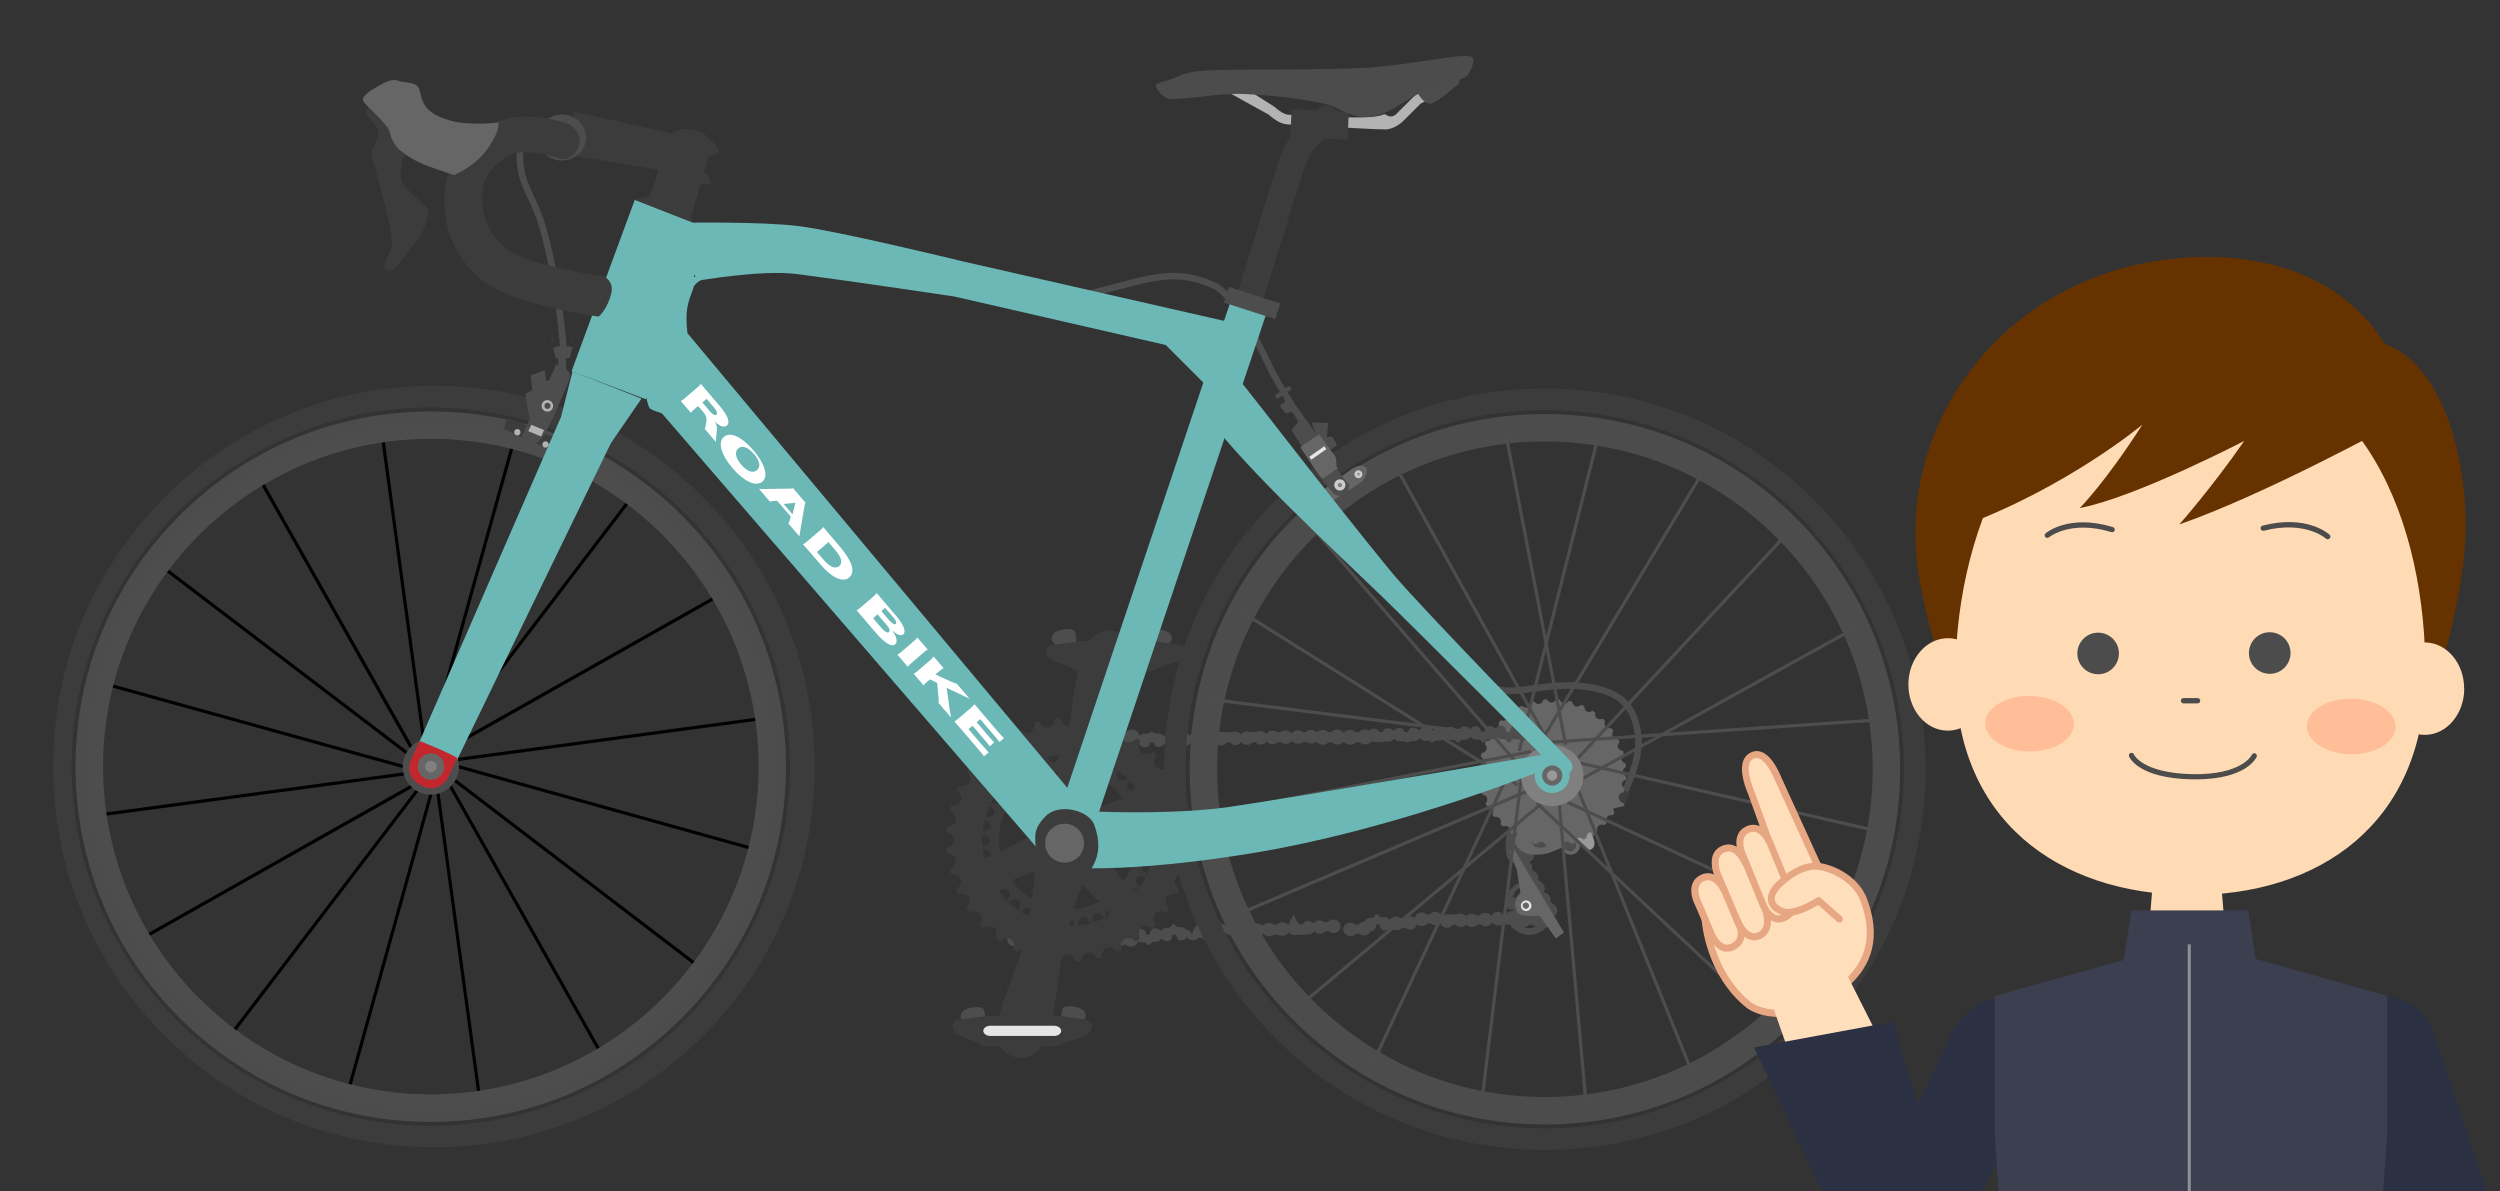 <?xml version="1.0" encoding="UTF-8"?><svg id="_盗難" xmlns="http://www.w3.org/2000/svg" width="235" height="112" viewBox="0 0 235 112"><rect x="0" y="0" width="235" height="112" fill="#333333" stroke="none"/><defs><style>.cls-1{fill:#ccc;}.cls-1,.cls-2,.cls-3,.cls-4,.cls-5,.cls-6,.cls-7,.cls-8,.cls-9,.cls-10,.cls-11,.cls-12,.cls-13,.cls-14,.cls-15,.cls-16,.cls-17,.cls-18,.cls-19,.cls-20,.cls-21{stroke-width:0px;}.cls-2{fill:#3c3c3c;}.cls-3{fill:#000;}.cls-4{fill:#c1272d;}.cls-5{fill:#ffbd98;}.cls-6{fill:#b3b3b3;}.cls-7{fill:#6bb8b6;}.cls-8{fill:#666;}.cls-9{fill:#4c4c4c;}.cls-10{fill:#e6e6e6;}.cls-11{fill:#999;}.cls-12{fill:#ffdebb;}.cls-13{fill:#e8a783;}.cls-14{fill:gray;}.cls-15{fill:#919191;}.cls-16{fill:#ffdbb5;}.cls-17{fill:#630;}.cls-18{fill:#2b3042;}.cls-19{fill:#fff;}.cls-20{fill:#3b3f50;}.cls-21{fill:#4d4d4d;}</style></defs><path class="cls-21" d="M143.16,85.88c.19,0,.37.06.5.18l.29-.02c.11-.12.28-.21.48-.22.37-.02.7.25.72.6.03.35-.25.65-.62.67-.19,0-.37-.06-.5-.18h-.29c-.11.14-.28.23-.48.24-.37.02-.7-.25-.72-.6-.03-.35.25-.65.62-.67Z"/><path class="cls-21" d="M140.77,85.7c.19,0,.37.06.5.26h.29c.11-.22.28-.3.48-.31.37-.02.7.25.72.6.03.35-.25.65-.62.67-.19,0-.37-.06-.5,0h-.29c-.11-.03-.28.06-.48.07-.37.02-.7-.25-.72-.6-.03-.35.25-.65.63-.67h0Z"/><path class="cls-21" d="M138.31,85.89c.19,0,.37.06.5.17l.29-.02c.11-.13.28-.22.48-.23.37-.02.7.25.72.6.03.35-.25.65-.62.67-.19,0-.37-.06-.5-.17h-.29c-.11.14-.28.23-.48.24-.37.02-.7-.25-.72-.6-.03-.35.25-.65.62-.67h0Z"/><path class="cls-21" d="M135.98,85.94c.19,0,.37.06.5.02h.29c.11.01.28-.07.48-.08.37-.02.7.25.72.6.03.35-.25.65-.62.67-.19,0-.37-.06-.5-.23h-.29c-.11.2-.28.29-.48.3-.37.02-.7-.25-.72-.6-.03-.35.25-.65.62-.67Z"/><path class="cls-21" d="M133.59,85.78c.19,0,.37.06.5.17h.29c.11-.14.28-.23.48-.24.37-.02.7.25.72.6.03.35-.25.65-.62.67-.19,0-.37-.06-.5-.18l-.29.02c-.11.13-.28.22-.48.23-.37.02-.7-.26-.72-.6-.03-.35.25-.65.62-.67Z"/><path class="cls-21" d="M131.19,86.17c.19,0,.37.06.5.18l.29-.02c.11-.12.28-.21.48-.22.37-.02.7.25.73.6.03.35-.25.65-.62.67-.19,0-.37-.06-.5-.18l-.29.02c-.11.12-.28.21-.48.22-.37.02-.7-.25-.73-.6-.03-.35.25-.65.62-.67Z"/><path class="cls-21" d="M128.78,86.28c.21,0,.39.06.52-.33h.29c.11.35.28.27.48.26.37-.02.7.25.72.6.03.35-.25.65-.62.67-.19,0-.37-.06-.5-.57h-.29c-.11.53-.28.62-.48.63-.37.02-.7-.25-.72-.6-.03-.35.25-.65.6-.67h0Z"/><path class="cls-21" d="M126.88,86.73c.19,0,.37.06.5.18h.29c.11-.14.28-.23.48-.24.37-.02.7.25.72.6.03.35-.25.65-.62.67-.19,0-.37-.06-.5-.18l-.29.02c-.11.12-.28.21-.48.23-.37.02-.7-.26-.72-.6-.03-.35.25-.65.62-.67h0Z"/><path class="cls-21" d="M124.02,86.52c.19,0,.37.06.5.17l.29-.02c.11-.13.28-.21.48-.23.37-.02.7.25.72.6.03.35-.25.65-.62.67-.19,0-.37-.06-.5-.18l-.3.02c-.11.12-.28.21-.48.23-.37.02-.7-.25-.72-.6-.03-.35.25-.65.62-.67h0Z"/><path class="cls-21" d="M121.63,85.95c.19.67.5.95.5.95h.29s.28-.33.48-.34c.37-.02.7.25.73.6.03.35-.25.65-.62.67-.19,0-.5.03-.5.03h-.29s-.28.03-.48.04c-.37.02-.7-.25-.72-.6-.03-.35.62-1.34.62-1.34h0Z"/><path class="cls-21" d="M119.23,86.75c.19,0,.37.06.5.16h.29c.11-.12.28-.21.48-.22.37-.02.7.25.72.6.03.35-.25.65-.62.67-.19,0-.37-.06-.5-.1h-.29c-.11.06-.28.14-.48.15-.37.02-.7-.26-.72-.6-.03-.35.25-.65.62-.67Z"/><path class="cls-21" d="M116.41,86.86c.62,0,.8.06.93.05h.29c.11-.02.28-.1.48-.11.37-.02.7.25.72.6.03.35-.25.65-.62.67-.19,0-.37-.06-.5-.2h-.29c-.11.16-.28.25-.48.26-.37.02-.7-.25-.72-.6-.03-.35.25-.65.19-.67h0Z"/><path class="cls-21" d="M114.45,86.73c.19,0,.37.06.5.18h.29c.11-.14.28-.23.48-.24.37-.02.7.25.72.6.03.35-.25.65-.62.67-.19,0-.37-.06-.5-.18l-.29.02c-.11.13-.28.22-.48.22-.37.02-.7-.25-.72-.6-.03-.35.25-.65.62-.67Z"/><path class="cls-21" d="M112.05,87.86c.19-.76.37-.7.5-.95h.29c.11.23.28.14.48.14.37-.02.7.25.73.6.03.35-.25.65-.62.67-.19,0-.37-.06-.5-.18l-.29.02c-.11.13-.28.22-.48.22-.37.02-.7-.25-.72-.6-.03-.35.25-.65.62.09h0Z"/><path class="cls-21" d="M109.74,87.21c.11,0,.29.06.42-.31h.29c.11.33.28.25.48.24.37-.02.7.25.72.6.03.35-.25.65-.62.67-.19,0-.37-.06-.5-.55h-.29c-.11.52-.28.6-.48.61-.37.02-.7-.25-.72-.6-.03-.35.25-.65.7-.67h0Z"/><path class="cls-21" d="M107.26,87.33c.19,0,.37.06.5.53h.29c.11-.5.28-.59.48-.6.37-.02.7.25.72.6.03.35-.25.65-.62.67-.19,0-.37-.06-.5.28h-.29c-.11-.31-.28-.23-.48-.22-.37.02-.7-.25-.72-.6-.03-.35.25-.65.62-.67Z"/><path class="cls-21" d="M104.98,87.79c.19,0,.37.06.5.18l.29-.02c.11-.13.28-.22.48-.23.37-.02.7.25.72.6.03.35-.25.65-.62.67-.19,0-.37-.06-.5-.18h-.29c-.11.14-.28.23-.48.24-.37.02-.7-.25-.72-.6-.03-.35.25-.65.62-.67h0Z"/><path class="cls-21" d="M102.13,87.79c.19,0,.37.06.5.18l.29-.02c.11-.13.28-.22.48-.23.37-.02.7.25.72.6.03.35-.25.65-.62.67-.19,0-.37-.06-.5-.18h-.29c-.11.14-.28.23-.48.24-.37.02-.7-.25-.72-.6-.03-.35.25-.65.62-.67h0Z"/><path class="cls-21" d="M100.08,87.79c.19,0,.37.06.5.18l.29-.02c.11-.13.28-.21.48-.23.37-.02.7.26.72.6.03.35-.25.65-.62.67-.19,0-.37-.06-.5-.18h-.29c-.11.14-.28.23-.48.24-.37.02-.7-.25-.73-.6-.03-.35.25-.65.62-.67h0Z"/><path class="cls-21" d="M97.69,87.68c.19,0,.37.06.5.18h.29c.11-.14.28-.23.48-.24.37-.02.7.26.72.6.03.35-.25.65-.62.67-.19,0-.37-.06-.5-.18l-.29.02c-.11.12-.28.21-.48.22-.37.02-.7-.25-.72-.6-.03-.35.25-.65.62-.67Z"/><path class="cls-21" d="M95.3,87.68c.19,0,.37.06.5.18h.29c.11-.14.29-.23.48-.24.37-.02.7.25.72.6.03.35-.25.65-.62.67-.19,0-.37-.07-.5-.18l-.29.02c-.11.12-.28.21-.48.22-.37.02-.7-.25-.72-.6-.03-.35.25-.65.62-.67Z"/><path class="cls-21" d="M145.66,84.23c.1.15.12.32.1.47l.14.23c.14.05.28.14.38.3.18.29.14.65-.1.8-.24.15-.58.04-.76-.26-.1-.15-.12-.32-.1-.47l-.14-.23c-.14-.05-.29-.14-.38-.3-.18-.3-.14-.65.1-.8.24-.15.58-.04.76.26Z"/><path class="cls-21" d="M144.49,82.15c.1.15.13.32.1.47l.14.23c.14.05.28.14.37.3.18.3.14.65-.1.8-.24.15-.57.04-.76-.26-.1-.15-.13-.32-.1-.47l-.14-.23c-.14-.05-.29-.14-.38-.3-.18-.29-.14-.65.1-.8.24-.15.58-.04.76.26h0Z"/><path class="cls-21" d="M143.31,80.24c.1.15.12.32.1.47l.14.23c.14.05.29.14.38.3.18.3.14.65-.1.8-.24.15-.58.04-.76-.26-.1-.15-.13-.31-.1-.47l-.14-.23c-.14-.05-.29-.14-.37-.3-.18-.3-.14-.65.1-.8.24-.15.58-.03.76.26h0Z"/><path class="cls-21" d="M145.2,76.27s-.84-.24-1.4-.2-1,.28-1.56,1-.72,1.81-.72,2.61.27,1.4.87,1.47c.86.1,2.01-.12,1.76-.8-.24-.69-.86-.7-.86-1.98,0-1.4.67-1.66,1.19-1.58.52.08.96.2.96.2l.24-.49-.49-.24h0Z"/><path class="cls-8" d="M144.31,80.02s1.07-.75,1.76-1.29c.7-.53,1.23-1.45,1.23-1.45l2.14,1.18s-.43.28-1.02.56c.07.12.11.28.11.43,0,.49-.4.89-.89.89-.44,0-.8-.31-.87-.73-.06,0-.11.03-.17.03-1.33.21-2.29.37-2.29.37h0Z"/><path class="cls-21" d="M147.03,79.46c0,.3.25.56.56.56s.56-.25.56-.56-.25-.56-.56-.56-.56.25-.56.56Z"/><path class="cls-2" d="M150.5,74.53l-2.38-.08-.22-1.69-3.02.65,1.16,1.74s.15.37.65.77c.5.41.8.37,1.15.32.34-.04,1.84-.04,1.84-.04,0,0,.69-.25.81-.73.11-.49,0-.94,0-.94h0Z"/><path class="cls-8" d="M145.41,76.03s-1.69,1.16-2.05,1.52c-.36.36-1.16,1.16-.96,1.65.3.72.87.97,1.31,1.09.44.12,1.35.03,1.71-.06.36-.08,1.71-.7,1.71-.7l-.27-.27s-1.07.19-1.33.06c-.53-.27-.04-.78.21-.96.8-.59,1.71-.59,1.71-.59l1.49-.5s-.32-.6-1.6-.96c-1.29-.36-1.92-.28-1.92-.28h-.02Z"/><path class="cls-8" d="M150.54,74.53l1.71.1.47.43-.04.7s-1.36.29-1.76.49c-.4.2-.67.97-.86,1.55-.18.56-.34,1.29-.7,1.04-.36-.24-.72-2.14-.52-2.86.2-.72.16-.75.16-.75l1.55-.7h0Z"/><path class="cls-8" d="M149.03,75.56c0,.54.44.98.98.98s.98-.44.98-.98-.44-.98-.98-.98-.98.44-.98.98Z"/><polygon class="cls-2" points="151.61 74.98 152.51 73.82 153.28 74.18 152.8 75.63 151.61 74.98"/><path class="cls-1" d="M146.58,75.3c0,.39.31.7.7.7s.7-.31.7-.7-.31-.7-.7-.7-.7.31-.7.7Z"/><path class="cls-21" d="M147.06,75.3c0,.12.1.23.23.23s.23-.1.23-.23-.1-.23-.23-.23-.23.1-.23.23Z"/><path class="cls-21" d="M149.28,75.67c0,.4.32.72.72.72s.72-.32.72-.72-.32-.72-.72-.72-.72.32-.72.72Z"/><path class="cls-2" d="M149.63,75.67c0,.21.17.37.37.37s.37-.17.37-.37-.17-.37-.37-.37-.37.17-.37.37Z"/><path class="cls-11" d="M145.96,77.83c.06.43,1.18.27,2.14.9.67.44.84,1.16,1.25,1.16s.72-.44.4-1.16-.4-1.45-.76-1.52-1.23,0-1.79.08c-.56.08-1.29.1-1.23.53h0Z"/><path class="cls-21" d="M142.28,85.18c0,.88.7,1.58,1.58,1.58s1.58-.7,1.58-1.58-.7-1.58-1.58-1.58-1.58.7-1.58,1.58Z"/><path class="cls-21" d="M142.54,83.1l-.96.86s-.16.59-.1.9c.06.32-.11.28.16.49.64.48,1.55-.27,1.55-.27l-.16-.59-.86-.16s.1-.27.27-.53.59-.48.59-.48l.43-.06-.21-.32-.7.16h0Z"/><path class="cls-21" d="M143.75,87.89c.69,0,1.16-.37,1.45-.58l.07-.05c.41-.3.48-1.18.49-1.45l-.64-.03c-.02.42-.13.89-.23.96l-.08.06c-.32.25-.76.58-1.43.4-.63-.17-.91-.58-1.02-.8l1.18-1.22-.46-.45-1.45,1.49.05.17s.29,1.08,1.53,1.42c.19.06.37.08.54.08h0Z"/><path class="cls-8" d="M141.88,80.02l.69,1.69.36,2.29s-.64.53-.48,1.22.36.83,1.12.87c.76.04,1.16,0,1.16,0l1.52,2.12.76-.56-4.66-7.78-.49.16h0Z"/><path class="cls-10" d="M142.96,85.14c0,.28.23.5.5.5s.5-.23.5-.5-.23-.5-.5-.5-.5.23-.5.5Z"/><path class="cls-8" d="M143.13,85.13c0,.16.13.3.3.3s.3-.13.3-.3-.13-.3-.3-.3-.3.13-.3.3Z"/><path class="cls-21" d="M144.02,78.8s.32,0,.7-.06c.22-.03,1.02-.27,1.02-.27,0,0-.1.96-.43,1.12s-.9.1-1.12-.06c-.21-.16-.16-.75-.16-.75h0Z"/><path class="cls-14" d="M147.68,70.88l-3.24,1.28s-.5.14-.5.5.41.75.66.97c.25.21,1.09.24,1.66.24s1.66.1,1.84-.33c.25-.55.19-1.23,0-1.79-.18-.55-.43-.85-.43-.85h0Z"/><path class="cls-21" d="M145.43,72.55c0,.44.35.79.79.79s.79-.35.79-.79-.35-.79-.79-.79-.79.35-.79.79Z"/><path class="cls-2" d="M145.84,72.55c0,.21.17.38.38.38s.38-.17.38-.38-.17-.38-.38-.38-.38.17-.38.38Z"/><path class="cls-1" d="M147.15,71.59c0,.21.17.38.38.38s.38-.17.38-.38-.17-.38-.38-.38-.38.17-.38.38Z"/><path class="cls-21" d="M147.33,71.59c0,.11.1.2.2.2s.2-.1.2-.2-.1-.2-.2-.2-.2.1-.2.2Z"/><path class="cls-1" d="M147.3,73.15c0,.21.17.38.38.38s.38-.17.38-.38-.17-.38-.38-.38-.38.17-.38.38Z"/><path class="cls-21" d="M147.48,73.15c0,.11.1.2.2.2s.2-.1.2-.2-.1-.21-.2-.21-.2.1-.2.21Z"/><path class="cls-1" d="M144.14,72.77c0,.21.17.38.38.38s.38-.17.38-.38-.17-.38-.38-.38-.38.17-.38.38Z"/><path class="cls-21" d="M144.31,72.77c0,.11.1.21.2.21s.2-.1.2-.21-.1-.2-.2-.2-.2.1-.2.2Z"/><path class="cls-21" d="M153.03,74.47c.07-.12,1.55-3.1,1.27-5.38-.29-2.26-1.14-4.42-5.52-4.9-1.6-.18-3.26.04-4.72.23-1.09.14-2.05.27-2.68.18-1.41-.19-2.13-.89-2.14-.89l-.44.44s.87.85,2.49,1.07c.71.1,1.7-.03,2.84-.18,1.43-.19,3.05-.4,4.58-.23,3.74.42,4.67,1.98,4.98,4.36.26,2.09-1.19,4.99-1.2,5.02l.55.28v.02Z"/><path class="cls-8" d="M140.27,76.02c-.1-.16-.29-.24-.5-.23-.05-.1-.1-.19-.13-.28.14-.17.2-.36.14-.52-.07-.17-.24-.29-.47-.31-.03-.1-.05-.2-.08-.3.17-.14.26-.31.23-.5-.03-.18-.18-.31-.4-.39,0-.1-.02-.21-.03-.31.19-.11.31-.27.31-.45s-.12-.34-.32-.45c0-.1,0-.21.02-.31.21-.08.35-.21.39-.38.03-.18-.07-.36-.24-.5.02-.1.05-.2.08-.3.22-.04.38-.14.45-.31s0-.37-.15-.54c.04-.1.09-.18.13-.28.22,0,.4-.08.49-.23.1-.16.06-.36-.06-.55.06-.09.11-.17.17-.26.22.04.41,0,.52-.14.11-.14.12-.34.05-.55.07-.08.14-.15.21-.23.21.08.41.07.54-.05.14-.11.18-.31.14-.53.09-.07.16-.12.25-.19.19.11.39.13.54.05.16-.1.23-.29.23-.5.1-.05.19-.1.29-.13.17.14.36.2.52.14.17-.07.28-.24.31-.47.1-.03.2-.05.3-.08.14.16.31.26.5.23s.31-.18.39-.4c.1,0,.21-.02.31-.03.11.19.27.3.45.3s.34-.12.45-.32c.1,0,.21,0,.31.02.08.21.21.35.38.38.18.03.36-.07.5-.24.1.02.2.05.3.08.04.21.14.38.31.44.17.07.37,0,.54-.15.1.04.19.09.28.13,0,.22.08.4.23.49.16.1.36.06.55-.06.09.06.17.11.26.18-.04.21,0,.41.14.52s.34.12.55.05c.08.07.15.14.23.21-.08.21-.07.41.05.54.11.14.31.18.53.14.07.09.13.16.19.25-.1.19-.13.39-.05.54.09.15.28.23.5.23.05.1.1.19.13.29-.14.17-.2.35-.14.52.07.17.24.28.47.31.03.1.05.2.08.3-.16.14-.26.31-.23.49.03.18.18.31.4.39,0,.1.02.21.03.31-.19.11-.3.27-.3.45s.12.34.32.45c0,.1,0,.21-.02.31-.21.08-.35.21-.38.38-.03.18.07.35.24.5-.02.1-.05.2-.08.3-.22.04-.38.14-.44.31-.07.17,0,.37.15.54-.04.1-.09.19-.13.28-.22,0-.4.08-.49.23-.09.16-.06.36.06.55-.06.09-.11.17-.17.26-.22-.04-.41,0-.52.14-.11.14-.12.34-.05.55-.07.08-.14.15-.21.23-.21-.08-.41-.07-.54.05-.14.11-.18.31-.14.53-.09.07-.16.13-.25.19-.19-.11-.39-.13-.54-.05-.15.1-.23.29-.23.5-.1.05-.19.1-.28.13-.17-.14-.35-.2-.52-.14-.17.07-.28.24-.31.47-.1.03-.2.05-.3.08-.14-.16-.31-.26-.49-.23-.18.03-.31.18-.39.4-.1,0-.21.02-.31.03-.11-.19-.27-.31-.45-.31s-.34.12-.45.32c-.1,0-.21,0-.31-.02-.08-.21-.21-.35-.38-.38-.18-.03-.36.07-.5.24-.1-.02-.2-.05-.3-.08-.04-.22-.14-.38-.31-.45-.17-.07-.37,0-.54.15-.1-.04-.18-.09-.28-.13,0-.22-.08-.4-.23-.49-.15-.1-.36-.06-.55.06-.09-.06-.17-.11-.26-.17.04-.22,0-.41-.14-.52s-.34-.12-.55-.05c-.08-.07-.15-.14-.23-.21.08-.21.07-.41-.05-.54-.11-.14-.31-.18-.53-.14-.07-.09-.12-.16-.19-.25.11-.19.13-.39.05-.54h-.06Z"/><path class="cls-21" d="M141.13,68.21c.19,0,.37.07.5.61h.29c.11-.55.29-.63.48-.64.37,0,.7.27.71.62s-.27.64-.64.65c-.19,0-.37-.07-.5.32h-.29c-.11-.38-.29-.29-.48-.29-.37,0-.7-.27-.71-.62s.27-.65.64-.65Z"/><path class="cls-21" d="M138.74,68.27c.19,0,.37.07.5.55h.29c.11-.49.29-.57.48-.58.37,0,.7.27.71.62s-.27.64-.64.65c-.19,0-.37-.07-.5.26h-.29c-.11-.32-.29-.25-.48-.24-.37,0-.7-.27-.71-.62s.27-.65.64-.65Z"/><path class="cls-21" d="M136.35,68.31c.19,0,.37.07.5.5h.29c.11-.45.29-.52.48-.53.37,0,.7.27.71.62s-.27.65-.64.65c-.19,0-.37-.07-.5.22h-.29c-.11-.27-.29-.2-.48-.19-.37,0-.7-.27-.71-.62s.27-.64.64-.65Z"/><path class="cls-21" d="M133.95,68.37c.19,0,.37.07.5.45h.29c.11-.39.29-.47.48-.47.37,0,.7.27.71.62s-.27.64-.64.65c-.19,0-.37-.07-.5.16h-.29c-.11-.22-.29-.13-.48-.13-.37,0-.7-.27-.71-.62s.27-.64.64-.65Z"/><path class="cls-21" d="M131.55,68.43c.19,0,.37.07.5.39h.29c.11-.33.29-.41.48-.42.37,0,.7.27.71.62s-.27.64-.64.65c-.19,0-.37-.07-.5.1h-.29c-.11-.16-.29-.08-.48-.07-.37,0-.7-.27-.71-.62s.27-.64.64-.65Z"/><path class="cls-21" d="M129.16,68.48c.2,0,.37.07.5.33h.29c.11-.27.29-.35.48-.36.37,0,.7.27.71.62s-.27.64-.64.65c-.19,0-.37-.07-.5.05h-.29c-.11-.1-.29-.02-.48-.02-.37,0-.7-.27-.71-.62s.27-.65.64-.65Z"/><path class="cls-21" d="M126.88,68.61c.21,0,.41.07.55.21h.31c.13-.15.31-.24.52-.24.41,0,.76.29.78.68s-.29.71-.7.72c-.21,0-.41-.07-.55-.21h-.31c-.13.15-.31.24-.52.24-.41,0-.76-.29-.78-.68s.29-.7.7-.71h0Z"/><path class="cls-21" d="M124.29,68.61c.21,0,.41.07.55.21h.31c.13-.15.31-.23.52-.24.41-.01.76.29.78.68s-.29.71-.7.72c-.21,0-.41-.07-.55-.21h-.32c-.13.15-.31.24-.52.24-.41,0-.76-.29-.78-.68s.29-.7.7-.71h.01Z"/><path class="cls-21" d="M121.97,68.65c.19,0,.37.07.5.17h.29c.11-.11.29-.2.48-.2.37,0,.7.27.71.62s-.27.64-.64.65c-.19,0-.37-.07-.5-.12h-.29c-.11.06-.29.14-.48.14-.37,0-.7-.27-.71-.62s.27-.65.64-.65Z"/><path class="cls-21" d="M119.57,68.69c.19,0,.37.07.5.12h.29c.11-.06.29-.14.48-.15.37,0,.7.27.71.62s-.27.64-.64.65c-.19,0-.37-.07-.5-.16h-.29c-.11.11-.29.18-.48.19-.37,0-.7-.27-.71-.62s.27-.64.64-.65Z"/><path class="cls-21" d="M117.18,68.75c.19,0,.37.07.5.06h.29c.11,0,.29-.09.48-.09.37,0,.7.27.71.62s-.27.65-.64.65c-.19,0-.37-.07-.5-.22h-.29c-.11.16-.29.24-.48.25-.37,0-.7-.27-.71-.62s.27-.64.64-.65Z"/><path class="cls-21" d="M114.78,68.8c.19,0,.37.07.5.02h.29c.11.04.29-.04.48-.05.37,0,.7.27.71.62s-.27.65-.64.65c-.19,0-.37-.07-.5-.27h-.29c-.11.21-.29.3-.48.3-.37,0-.7-.27-.71-.62s.27-.65.64-.65Z"/><path class="cls-21" d="M112.38,68.82c.19.04.5.95.5.95h.29s.29-.93.49-.94c.37,0,.7.27.71.62s-.27.65-.64.65c-.19,0-.5-.33-.5-.33h-.34c-.1.12-.26.19-.43.2-.34,0-.63-.24-.65-.56s.24-.59.58-.59h0Z"/><path class="cls-21" d="M109.99,68.91c.19,0,.37.07.5-.1h.29c.11.15.29.08.48.07.37,0,.7.27.71.62s-.27.64-.64.65c-.19,0-.37-.07-.5-.38h-.29c-.11.33-.29.41-.48.41-.37,0-.7-.27-.71-.62s.27-.64.64-.65Z"/><path class="cls-21" d="M107.59,68.96c.19,0,.37.07.5-.14h.29c.11.2.29.13.48.12.37,0,.7.27.71.62s-.27.64-.64.65c-.19,0-.37-.07-.5-.43h-.29c-.11.37-.29.45-.48.46-.37,0-.7-.27-.71-.62s.27-.65.64-.65Z"/><path class="cls-21" d="M104.98,68.61c.21,0,.41.07.55.21h.31c.13-.15.31-.24.52-.24.41,0,.76.29.78.68s-.29.71-.7.72c-.21,0-.41-.07-.55-.21h-.31c-.13.15-.31.23-.52.24-.41,0-.76-.29-.78-.68s.29-.7.7-.71h0Z"/><path class="cls-21" d="M102.8,69.07c.19,0,.37.07.5-.26h.29c.11.32.29.24.48.23.37,0,.7.27.71.62s-.27.64-.64.65c-.19,0-.37-.07-.5-.54h-.29c-.11.49-.29.56-.48.57-.37,0-.7-.27-.71-.62s.27-.64.64-.65Z"/><path class="cls-21" d="M100.4,69.13c.2,0,.37.07.5-.32h.29c.11.37.29.29.48.29.37,0,.7.27.71.62s-.27.65-.64.65c-.19,0-.37-.07-.5-.6h-.29c-.11.54-.29.62-.48.63-.37,0-.7-.27-.71-.62s.27-.64.64-.65Z"/><path class="cls-21" d="M98.32,69.56c.21,0,.41.07.55.21h.31c.13-.15.31-.24.52-.24.41,0,.76.29.78.68s-.29.7-.7.72c-.21,0-.41-.07-.55-.21h-.31c-.13.15-.31.23-.52.24-.41,0-.76-.29-.78-.68s.29-.7.7-.71h0Z"/><path class="cls-21" d="M95.46,69.56c.21,0,.41.07.55.21h.31c.13-.15.31-.23.52-.24.41,0,.76.29.78.68s-.29.7-.7.72c-.21,0-.41-.07-.55-.21h-.31c-.13.15-.31.23-.52.24-.41,0-.76-.29-.78-.68s.29-.71.7-.71h0Z"/><path class="cls-2" d="M92.61,80.91c.03.11.06.23.09.34.36-.12.73,0,.83.26.1.28-.1.6-.46.73.05.1.1.21.15.32.33-.19.71-.14.86.11.14.25,0,.61-.33.8.07.1.14.19.21.29.3-.24.68-.26.86-.04.19.22.1.6-.18.84.09.09.17.16.26.25.25-.29.62-.37.85-.18.22.19.21.57-.03.86.1.07.19.14.29.2.19-.32.55-.48.8-.33.25.14.3.52.12.85.1.05.21.1.31.15.13-.35.46-.56.73-.47.27.1.39.46.27.81.11.03.23.07.34.09.08-.37.35-.63.64-.57.29.05.46.38.4.75.11,0,.24,0,.35.02,0-.37.24-.67.52-.67s.51.3.52.66c.11,0,.24-.02.35-.04-.06-.36.12-.7.4-.74.28-.05.55.19.63.54.11-.03.23-.06.34-.09-.11-.35,0-.7.27-.8s.57.1.71.42c.1-.05.21-.1.31-.15-.16-.32-.1-.68.13-.82s.57,0,.77.29c.1-.07.19-.14.29-.21-.21-.29-.22-.64,0-.82.21-.18.55-.11.8.14.09-.09.16-.17.25-.26-.25-.25-.31-.59-.14-.8.17-.21.52-.21.8,0,.07-.1.13-.19.2-.29-.29-.2-.41-.52-.28-.76.13-.23.48-.3.78-.15.05-.1.1-.21.15-.31-.31-.14-.5-.45-.4-.7.1-.25.41-.37.74-.29.03-.11.06-.23.09-.34-.32-.1-.54-.35-.5-.62.05-.27.34-.43.68-.41,0-.11,0-.24.02-.35-.33-.04-.59-.26-.59-.52s.26-.48.58-.52c0-.11-.02-.24-.03-.35-.33.02-.63-.15-.68-.41-.05-.26.16-.51.48-.61-.03-.11-.06-.23-.09-.34-.32.08-.64-.04-.73-.29-.09-.25.08-.53.36-.69-.05-.1-.1-.21-.15-.31-.3.13-.63.07-.76-.16s-.02-.54.24-.74c-.07-.1-.14-.19-.21-.28-.28.18-.61.17-.77-.03-.17-.2-.11-.52.1-.76l-.25-.25c-.24.23-.57.28-.77.1s-.21-.5-.03-.77c-.1-.07-.19-.14-.29-.21-.2.27-.51.38-.74.25s-.29-.46-.16-.76c-.1-.05-.21-.1-.31-.15-.15.3-.44.47-.7.38-.25-.1-.36-.41-.29-.73-.11-.03-.23-.06-.34-.09-.1.32-.35.54-.62.5s-.44-.34-.41-.68c-.11,0-.24-.02-.35-.02-.04.33-.26.6-.52.6s-.49-.26-.52-.6c-.11,0-.24,0-.35.02.03.34-.14.65-.41.7s-.53-.17-.62-.5c-.11.03-.23.06-.34.09.09.33-.02.67-.28.76-.26.1-.56-.09-.7-.4-.1.05-.21.1-.31.15.15.31.1.67-.14.8s-.57,0-.77-.29c-.1.07-.19.14-.29.21.21.29.22.65,0,.82-.21.18-.56.11-.81-.15-.09.09-.17.16-.25.25.26.25.33.6.15.81-.18.21-.54.21-.83,0-.07.1-.14.19-.21.29.3.19.45.54.3.78-.14.25-.5.3-.83.13-.05.1-.1.21-.15.31.34.13.54.46.45.72s-.46.39-.8.27c-.04.11-.06.23-.09.34.36.08.62.35.56.64-.05.29-.39.47-.75.4,0,.11-.02.24-.02.35.37,0,.68.24.68.52s-.3.52-.68.52c0,.11,0,.24.03.35.37-.06.71.11.76.4.05.29-.21.57-.57.64l.03.02ZM93.9,78.98c0-3.58,2.91-6.49,6.49-6.49s6.49,2.91,6.49,6.49-2.91,6.49-6.49,6.49-6.49-2.91-6.49-6.49Z"/><path class="cls-2" d="M89.88,83.61c.07.14.13.3.2.44.41-.1.82,0,.99.3s.07.7-.23,1.01c.09.13.18.27.28.39.38-.17.8-.13,1.02.13s.19.68-.05,1.03l.34.34c.35-.24.76-.27,1.03-.05.27.22.3.64.13,1.02.12.1.26.19.39.28.3-.3.7-.4,1.01-.23s.41.57.3.99c.14.07.29.13.44.2.25-.34.63-.51.95-.4.33.11.5.5.48.92.15.05.3.09.46.12.18-.38.52-.62.87-.56.34.06.58.4.63.83.16.02.31.03.48.04.11-.41.41-.7.76-.7s.65.3.76.71c.16,0,.31-.02.48-.04.04-.43.28-.77.63-.84.34-.06.7.18.88.57.15-.04.3-.08.46-.12-.04-.43.14-.81.47-.93.33-.12.71.06.96.42.14-.07.29-.12.43-.2-.11-.42,0-.83.3-1.01.3-.18.72-.07,1.03.25.13-.09.26-.18.39-.27-.18-.39-.15-.82.12-1.05s.7-.19,1.06.07c.11-.1.23-.22.33-.33-.26-.35-.3-.78-.07-1.06s.67-.3,1.06-.11c.1-.12.18-.26.27-.38-.31-.3-.44-.72-.26-1.04.18-.31.6-.42,1.03-.3.07-.14.13-.28.2-.42-.37-.25-.56-.64-.44-.98s.53-.52.97-.47c.05-.15.09-.3.12-.45-.41-.18-.68-.53-.61-.89.07-.36.44-.61.89-.63.02-.15.03-.3.04-.46-.44-.1-.76-.41-.76-.77s.32-.68.77-.77c0-.15-.02-.3-.04-.46-.46-.02-.83-.27-.89-.63-.07-.36.2-.72.63-.89-.04-.15-.08-.3-.11-.45-.45.06-.87-.11-.99-.47-.12-.34.08-.75.47-.99-.06-.14-.12-.28-.19-.42-.44.13-.88.04-1.06-.29-.19-.32-.06-.75.29-1.06-.09-.12-.17-.25-.27-.38-.4.21-.86.18-1.09-.1-.24-.29-.18-.73.1-1.09-.1-.11-.21-.22-.32-.32-.36.28-.81.33-1.09.1-.29-.24-.3-.69-.1-1.09-.12-.09-.25-.18-.37-.27-.3.34-.74.47-1.06.29-.32-.18-.42-.63-.29-1.07-.13-.07-.28-.13-.42-.19-.25.39-.65.59-.99.47-.35-.12-.52-.54-.47-1-.14-.05-.3-.09-.44-.12-.17.42-.53.7-.89.63-.36-.07-.61-.44-.63-.9-.15-.02-.3-.03-.46-.04-.1.45-.41.77-.77.77s-.68-.32-.77-.77c-.15,0-.3.02-.46.04-.02.46-.27.83-.63.89-.36.07-.72-.21-.89-.63-.15.04-.3.08-.45.12.06.45-.12.86-.47.98s-.74-.08-.98-.45c-.14.07-.29.12-.42.2.13.43.03.86-.29,1.04-.31.18-.73.06-1.05-.27-.13.09-.26.18-.38.27.2.4.17.84-.11,1.07-.28.23-.7.18-1.07-.08-.11.1-.22.22-.33.33.26.35.3.79.08,1.07s-.66.3-1.06.11c-.1.12-.18.26-.27.38.31.3.43.72.26,1.03-.18.3-.6.41-1.02.3-.07.14-.13.29-.2.43.36.25.54.63.42.97-.12.33-.51.51-.94.47-.05.15-.09.3-.12.46.39.18.64.53.58.88-.06.35-.41.59-.85.63-.02.15-.03.31-.04.48.42.11.71.41.71.76s-.3.65-.71.76c0,.16.02.31.04.48.43.04.77.28.84.63.06.34-.18.69-.57.88.04.15.08.3.12.46.43-.04.8.14.92.48.12.33-.06.7-.4.95l-.03.03ZM91.22,78.98c0-5.07,4.12-9.19,9.19-9.19s9.19,4.12,9.19,9.19-4.12,9.19-9.19,9.19-9.19-4.12-9.19-9.19Z"/><path class="cls-2" d="M97.78,78.98c0,1.45,1.17,2.63,2.63,2.63s2.63-1.17,2.63-2.63-1.17-2.63-2.63-2.63-2.63,1.18-2.63,2.63Z"/><path class="cls-2" d="M90.76,81.79c-.05-.31-.06-.52-.06-.53v-.4l2.47-.36,4.39-2.26-2.53-3.55-2.42-1.2v-.18s.02-.9.89-1.69c.8-.73,1.76-1.03,1.8-1.04l.3-.09.83,1.84,4.06,4.22.34-.18.24.34,4.83-1.81,1.48-1.59.21.05s.88.23,1.42,1.25c.51.95.57,1.96.58,2l.02.32-2.49.46-4.02,2.08,2.71,3.68,2.03,1.16v.28s-.03.89-.88,1.66c-.8.71-1.75.99-1.79,1.01l-.3.09-.83-1.89-4.18-4.14-.28.14-.26-.36-5.05,1.96-1.52,1.52-.2-.06s-.39-.12-.77-.48l-.41.16-1.02-2.21.41-.2h0Z"/><path class="cls-2" d="M96.88,78.79c0,1.91,1.55,3.46,3.46,3.46s3.46-1.55,3.46-3.46-1.55-3.46-3.46-3.46-3.46,1.55-3.46,3.46Z"/><path class="cls-2" d="M90.03,78.98c0,5.72,4.66,10.37,10.37,10.37s10.37-4.66,10.37-10.37-4.66-10.37-10.37-10.37-10.37,4.66-10.37,10.37ZM92.33,78.98c0-4.45,3.62-8.07,8.07-8.07s8.07,3.62,8.07,8.07-3.62,8.07-8.07,8.07-8.07-3.62-8.07-8.07Z"/><rect class="cls-3" x="55.24" y="59.86" width=".3" height="31.26" transform="translate(-32.19 108.59) rotate(-74.43)"/><rect class="cls-3" x="52.92" y="65.61" width=".3" height="31.24" transform="translate(-43.7 74.14) rotate(-52.65)"/><rect class="cls-3" x="48.46" y="69.4" width=".3" height="31.26" transform="translate(-35.48 34.81) rotate(-29.4)"/><rect class="cls-3" x="42.77" y="71.81" width=".3" height="31.24" transform="translate(-11.41 6.6) rotate(-7.76)"/><rect class="cls-3" x="21.45" y="86.82" width="31.26" height=".3" transform="translate(-56.65 99.38) rotate(-74.45)"/><rect class="cls-3" x="15.72" y="84.48" width="31.24" height=".3" transform="translate(-54.97 58.25) rotate(-52.68)"/><polygon class="cls-3" points="14.01 88.01 41.23 72.65 41.09 72.37 13.86 87.75 14.01 88.01"/><rect class="cls-3" x="9.51" y="74.33" width="31.24" height=".3" transform="translate(-9.72 4.02) rotate(-7.67)"/><rect class="cls-3" x="25.44" y="53.01" width=".3" height="31.26" transform="translate(-47.39 74.97) rotate(-74.51)"/><rect class="cls-3" x="27.77" y="47.3" width=".3" height="31.24" transform="translate(-39.06 47.03) rotate(-52.73)"/><polygon class="cls-3" points="39.92 72.81 40.19 72.65 24.82 45.42 24.56 45.58 39.92 72.81"/><rect class="cls-3" x="37.93" y="41.08" width=".3" height="31.24" transform="translate(-7.28 5.64) rotate(-7.73)"/><rect class="cls-3" x="28.29" y="57.02" width="31.26" height=".3" transform="translate(-22.93 84.15) rotate(-74.45)"/><rect class="cls-3" x="34.04" y="59.34" width="31.24" height=".3" transform="translate(-27.76 62.9) rotate(-52.67)"/><polygon class="cls-3" points="39.92 71.76 67.14 56.39 66.98 56.13 39.76 71.49 39.92 71.76"/><rect class="cls-3" x="40.24" y="69.51" width="31.24" height=".3" transform="translate(-8.8 8.08) rotate(-7.67)"/><path class="cls-2" d="M15.48,97.37c-7.82-7.82-11.58-18.63-10.2-29.85.78-6.39,3.33-12.48,7.32-17.53,7.87-9.95,19.92-14.94,32.52-13.47,6.39.75,12.5,3.25,17.57,7.22,8.9,6.96,13.89,17.26,13.89,28.32,0,9.56-3.72,18.55-10.48,25.3-6.76,6.76-15.75,10.48-25.31,10.48s-18.55-3.72-25.31-10.48h0ZM6.73,72.06c0,18.61,15.15,33.76,33.76,33.76s33.76-15.15,33.76-33.76-15.15-33.76-33.76-33.76S6.73,53.45,6.73,72.06Z"/><path class="cls-9" d="M16.88,95.68c-6.3-6.3-9.78-14.69-9.78-23.61s3.48-17.31,9.78-23.61c6.3-6.3,14.69-9.78,23.61-9.78s17.31,3.48,23.61,9.78c6.3,6.3,9.78,14.69,9.78,23.61s-3.48,17.31-9.78,23.61c-6.3,6.3-14.69,9.78-23.61,9.78s-17.31-3.48-23.61-9.78ZM8.63,72.06c0,17.58,14.3,31.88,31.88,31.88s31.88-14.3,31.88-31.88-14.3-31.88-31.88-31.88-31.88,14.31-31.88,31.88Z"/><path class="cls-21" d="M8.32,72.06c0-17.74,14.43-32.18,32.18-32.18s32.18,14.43,32.18,32.18-14.43,32.18-32.18,32.18-32.18-14.43-32.18-32.18ZM9.69,72.06c0,16.99,13.82,30.81,30.81,30.81s30.81-13.82,30.81-30.81-13.82-30.81-30.81-30.81-30.81,13.82-30.81,30.81Z"/><path class="cls-21" d="M37.86,72.06c0,1.46,1.18,2.64,2.64,2.64s2.64-1.18,2.64-2.64-1.18-2.64-2.64-2.64-2.64,1.18-2.64,2.64Z"/><path class="cls-2" d="M119.91,97.61c-6.76-6.76-10.48-15.75-10.48-25.3s3.72-18.55,10.48-25.31c6.76-6.76,15.75-10.48,25.31-10.48s18.55,3.72,25.3,10.48c6.76,6.76,10.48,15.75,10.48,25.31s-3.72,18.55-10.48,25.3c-6.76,6.76-15.75,10.48-25.3,10.48s-18.55-3.72-25.31-10.48h0ZM111.45,72.31c0,18.61,15.15,33.76,33.76,33.76s33.76-15.15,33.76-33.76-15.15-33.76-33.76-33.76-33.76,15.15-33.76,33.76Z"/><path class="cls-9" d="M121.61,95.92c-6.3-6.3-9.78-14.69-9.78-23.61s3.48-17.31,9.78-23.61c6.3-6.3,14.69-9.78,23.61-9.78s17.31,3.48,23.61,9.78c6.3,6.3,9.78,14.69,9.78,23.61s-3.48,17.31-9.78,23.61c-6.3,6.31-14.69,9.78-23.61,9.78s-17.31-3.48-23.61-9.78ZM113.34,72.31c0,17.58,14.3,31.88,31.88,31.88s31.88-14.3,31.88-31.88-14.3-31.88-31.88-31.88-31.88,14.3-31.88,31.88Z"/><path class="cls-9" d="M113.04,72.31c0-17.74,14.43-32.18,32.18-32.18s32.18,14.43,32.18,32.18-14.43,32.18-32.18,32.18-32.18-14.43-32.18-32.18ZM114.41,72.31c0,16.99,13.82,30.81,30.81,30.81s30.81-13.82,30.81-30.81-13.82-30.81-30.81-30.81-30.81,13.82-30.81,30.81Z"/><rect class="cls-21" x="145.83" y="68.58" width="30.4" height=".3" transform="translate(-4.29 11.08) rotate(-3.89)"/><rect class="cls-21" x="160.56" y="58.95" width=".3" height="31.12" transform="translate(52.28 214.59) rotate(-77.13)"/><rect class="cls-21" x="158.42" y="65.39" width=".3" height="30.48" transform="translate(18.62 190.44) rotate(-65.07)"/><rect class="cls-21" x="155.33" y="70.69" width=".3" height="30.22" transform="translate(-13.43 140.62) rotate(-46.87)"/><rect class="cls-21" x="153.15" y="71.32" width=".3" height="30.4" transform="translate(-21.23 63.58) rotate(-21.95)"/><rect class="cls-21" x="147.53" y="72.44" width=".3" height="31.12" transform="translate(-7.24 13.48) rotate(-5.1)"/><rect class="cls-21" x="125.97" y="87.7" width="30.48" height=".3" transform="translate(36.89 217.37) rotate(-83.04)"/><rect class="cls-21" x="120.23" y="86.34" width="30.22" height=".3" transform="translate(-.36 172.41) rotate(-64.92)"/><rect class="cls-21" x="118.78" y="84.51" width="30.4" height=".3" transform="translate(-23.11 105.63) rotate(-39.89)"/><polygon class="cls-21" points="116.58 86.01 145.22 73.84 145.1 73.55 116.46 85.73 116.58 86.01"/><rect class="cls-21" x="113.74" y="73.41" width="30.48" height=".3" transform="translate(-11.7 26.06) rotate(-11.04)"/><rect class="cls-21" x="128.3" y="52.48" width=".3" height="30.22" transform="translate(45.4 186.62) rotate(-82.85)"/><rect class="cls-21" x="129.64" y="50.52" width=".3" height="30.4" transform="translate(5.18 140.79) rotate(-57.92)"/><rect class="cls-21" x="133.29" y="45.64" width=".3" height="31.12" transform="translate(-7.42 102.56) rotate(-41)"/><rect class="cls-21" x="138.62" y="42.29" width=".3" height="30.48" transform="translate(-10.49 74.46) rotate(-28.99)"/><rect class="cls-21" x="144.16" y="40.06" width=".3" height="30.22" transform="translate(-7.82 28.26) rotate(-10.89)"/><rect class="cls-21" x="131.31" y="55.71" width="30.4" height=".3" transform="translate(56.61 184.33) rotate(-75.89)"/><rect class="cls-21" x="136.35" y="57.8" width="31.12" height=".3" transform="translate(24.05 158.38) rotate(-59.03)"/><polygon class="cls-21" points="146.8 73.14 167.57 50.83 167.35 50.62 146.57 72.93 146.8 73.14"/><rect class="cls-21" x="145.91" y="66.26" width="30.22" height=".3" transform="translate(-12.03 86.15) rotate(-28.92)"/><path class="cls-21" d="M52.62,32.64h.62s0-.5-.21-2.4c-.22-1.99-.89-6.22-1.76-9.11-.34-1.12-.73-1.96-1.08-2.69-.55-1.19-.99-2.13-1.02-3.75-.04-1.86,3.32-2.57,3.35-2.57l-.12-.61c-.16.03-3.89.82-3.85,3.19.04,1.75.51,2.8,1.09,4.01.33.72.71,1.53,1.04,2.62.82,2.7,1.51,6.89,1.74,9,.2,1.85.2,2.33.2,2.33h0Z"/><path class="cls-21" d="M121.17,38.22l.51-.33s-1.49-2.29-2.19-3.82c-.76-1.68-3.36-6.65-5.14-7.46-2.22-1.01-3.95-1.19-6.42-.7-1,.2-2.21.52-3.37.83-1.43.38-2.78.73-3.32.76l.03.62c.61-.03,1.92-.38,3.45-.78,1.16-.3,2.35-.62,3.34-.82,2.32-.48,3.95-.3,6.04.65,1.48.68,3.94,5.2,4.84,7.16.71,1.57,2.17,3.81,2.24,3.9h0Z"/><path class="cls-21" d="M107.84,60.97s-.1-1.56.27-1.75c.37-.2,1.77-.07,1.99.52.22.59-.37.91-.59,1.3-.21.39-1.02.32-1.02.32l-.65-.39h0Z"/><path class="cls-21" d="M101.17,60.97s.1-1.56-.27-1.75c-.37-.2-1.77-.07-1.99.52-.22.59.37.91.59,1.3s1.02.32,1.02.32l.65-.39h0Z"/><path class="cls-2" d="M109.74,62.5c-.36.14-.96.25-1.52.6h-7.07c-.21-.35-.81-.47-1.17-.61l-.96-.39c-.35-.14-.66-.52-.67-.83-.02-.32.29-.62.67-.67l2.14-.27c.39-.05,1.02-.09,1.41-.09h5.13c.39,0,1.03.04,1.4.11l1.73.25c.39.05.68.36.67.67s-.32.69-.67.82l-1.07.41v-.02Z"/><path class="cls-2" d="M104.98,59.37c1.53.48,1.33,1.62,1.44,2.78.1,1.06-1.04,3.94-1.83,6.05-.89,2.36-1.67,7.95-1.73,9.41-.1,2.3.57,2.78-.87,4.32-1.25,1.34-4.13.57-4.61-.77-.48-1.34-.68-2.88.48-4.42s2.68-7.97,2.88-9.99c.19-2.02.87-5.38,1.34-6.05.48-.68,1.34-1.83,2.88-1.34h.02Z"/><path class="cls-6" d="M116.41,7.89l3.3,2.09.09.06c.24.22.72.59,1,.68.14.05.32.08.52.08.15,0,.26-.02.27-.05h.1c3.33.26,7.38.5,8.38,0h.18c.51.44.95.01.96.01l1.62-1.62c.38-.38,1.2-.62,1.36-.66l.15-.04.25.89-.15.04c-.3.09-.81.28-.95.42l-1.62,1.62s-.67.66-1.51.75c-.06,0-.14,0-.28,0-1.47,0-7.64-.42-8.41-.47-.07,0-.19.02-.33.02-.3,0-.58-.04-.83-.12-.49-.16-1.09-.67-1.28-.83l-3.72-2.06.91-.81h0Z"/><path class="cls-2" d="M117.36,32.62l5.23-16.82c.05-.11.31-.82.81-1.61.36-.58,1.56-1.61,2.31-2.15,0,0,.52-.66-.11-1.58-.64-.92-1.37-.44-1.37-.44-.22.16-2.2,1.64-2.95,2.86-.69,1.1-1.03,2.08-1.05,2.11l-.02.05-5.24,16.85,2.4.74h0Z"/><rect class="cls-2" x="122.72" y="9" width="2.63" height="5.38" transform="translate(106.39 135.02) rotate(-87.24)"/><path class="cls-2" d="M53.13,14.55l.84-4.05,9.12,2.02v-.02l.09.02c.37-.24.87-.44,1.46-.37,1.31.15,1.62.47,2.16,1,.54.54.92.92.77,1.16-.08.11-.51.27-.95.39l-.44,1.5c.29.26.72.7.62.96-.09.22-.56.21-.95.17l-1.91,6.55-4.31-1.28,2.28-6.63-8.77-1.44h0Z"/><path class="cls-2" d="M47.78,39.3s-.09,0-.1.05l-.3.93s0,.09.05.1l4.52,1.98s.09,0,.11-.04l.53-.88s0-.08-.03-.1l-4.78-2.06h0Z"/><path class="cls-21" d="M49.82,39.3c-.09-.25-.12-.4-.18-.62-.15-.62-.23-1.69-.23-1.69l.62-.3-.15-1.39,1.31-.51.15.98.22.04c.48-.89.73-1.56.73-1.56,0,0,.74.29,1.13.67.39.38,0,1-.54,2.31s-1.69,3.93-2.31,4.32-1.51-.59-1.51-.59c0,0,.41-.82.77-1.65h0Z"/><polygon class="cls-6" points="49.66 40.53 50.86 41.03 51.14 40.43 49.94 39.93 49.66 40.53"/><path class="cls-6" d="M48.33,40.63c0,.17.14.3.3.3s.3-.14.3-.3-.13-.3-.3-.3-.3.13-.3.3Z"/><path class="cls-6" d="M50.98,41.78c0,.17.14.3.3.3s.3-.14.3-.3-.14-.3-.3-.3-.3.14-.3.3Z"/><path class="cls-21" d="M53.82,32.62s-.5-.12-.91-.11c-.42,0-.93.17-.93.17l.26,1.01,1.32-.03.26-1.03h0Z"/><polygon class="cls-21" points="52.53 35.11 53.26 35.08 53.17 33.16 52.45 33.18 52.53 35.11"/><path class="cls-6" d="M50.91,38.15c0,.3.24.54.54.54s.54-.24.54-.54-.24-.54-.54-.54-.54.24-.54.54Z"/><path class="cls-21" d="M51.17,38.15c0,.15.12.29.29.29s.29-.12.29-.29-.12-.29-.29-.29-.29.12-.29.29Z"/><path class="cls-21" d="M51.83,32.15c0,.07.07.12.15-.47h1.6c.09.59.15.53.15.47s-.07-.13-.15-.47h-1.6c-.09.33-.15.39-.15.47Z"/><path class="cls-21" d="M121.16,37.46c.07-.06.16-.05.21.03l2.35,3.3c.05.07.03.16-.04.22l-1.19.87c-.07.05-.16.03-.21-.04,0,0-.88-1.34-.84-1.45.1-.23.5-.6.5-.6.07-.06.08-.16.04-.24l-.44-.73c-.05-.08-.14-.1-.23-.08l-.3.1c-.08.03-.19,0-.24-.07l-.38-.48c-.05-.07-.04-.16.02-.22l.72-.62h0Z"/><path class="cls-21" d="M124.86,39.75c-.19,0-1.43-.03-1.43-.03-.09,0-.13.07-.1.14l.61,1.54c.03.08.11.18.18.24l.78.58c.07.05.18.05.25,0l.44-.31c.07-.05.09-.14.04-.22l-.39-.59c-.05-.07-.15-.1-.23-.08l-.15.06c-.08.03-.13-.02-.13-.1l.12-1.23h0Z"/><path class="cls-8" d="M124.08,46.26l3.01-2.19s1-.61,1.31-.09-.37,1.27-.37,1.27c0,0-2.35,1.58-2.85,1.89-.3.19-1.05.26-1.33-.17-.19-.3.23-.7.23-.7Z"/><path class="cls-8" d="M122.3,42.16c-.05-.07-.03-.17.04-.22l1.51-1.04c.07-.05.17-.03.22.04l1.3,1.75c.05.07.12.18.16.26,0,0,.1.18.08.46-.02.27.06.49.06.49.03.08.06.15.06.15,0,0-.05.06-.11.1l-1.17.82c-.08.05-.18.04-.23-.02-.06-.06-.14-.16-.19-.23l-1.73-2.56h.02Z"/><path class="cls-21" d="M125.62,44.06l1.17,1.49s.1.64-.31.91c-.61.42-1.18-.13-1.18-.13l-1.09-1.29c.5-.26.99-.58,1.41-.98h0Z"/><path class="cls-1" d="M125.42,45.55c-.02.3.2.54.49.56s.54-.2.56-.49c.02-.3-.2-.54-.49-.56-.3-.02-.54.2-.56.49Z"/><path class="cls-14" d="M125.75,45.58c0,.11.08.21.19.22.11,0,.21-.08.22-.19,0-.11-.08-.21-.19-.22-.11,0-.21.08-.22.19Z"/><rect class="cls-10" x="123.01" y="42.41" width="1.72" height=".33" transform="translate(-1.99 78.84) rotate(-35.04)"/><path class="cls-1" d="M127.32,44.55c-.02.21.14.38.34.4.21.02.38-.14.4-.34.02-.21-.14-.38-.34-.4-.21-.02-.38.14-.4.34Z"/><path class="cls-11" d="M127.56,44.56c0,.08.06.14.13.15.08,0,.14-.06.15-.13,0-.08-.06-.14-.13-.15-.08,0-.14.06-.15.13Z"/><path class="cls-1" d="M124.12,46.73c-.02.21.14.38.34.4.21.02.38-.14.4-.34.02-.21-.14-.38-.34-.4-.21-.02-.38.14-.4.34Z"/><path class="cls-11" d="M124.36,46.75c0,.08.06.14.13.15.08,0,.14-.06.15-.13,0-.08-.06-.14-.13-.15-.08,0-.14.06-.15.13Z"/><path class="cls-21" d="M119.96,37.4c.05.07.14.09.21.04l1.15-.77c.07-.05.09-.14.04-.22l-.06-.09c-.05-.07-.14-.09-.22-.04l-1.15.77c-.07.05-.09.14-.04.22l.06.09h0Z"/><path class="cls-7" d="M52.71,39.3l1.11-4.4,6.48,2.57-2.88,4.19-14.44,29.74c-1.15-.64-2.37-1.1-3.58-1.61l13.29-30.5h0Z"/><path class="cls-4" d="M39.42,69.64c1.21.5,2.43.97,3.58,1.61l-.96,1.99s-.9,1.42-2.46.6c-1.56-.82-1.02-2.23-1.02-2.23l.87-1.98h0Z"/><path class="cls-7" d="M113.59,36.44l1.56-6.26-24.73-5.63c-.64-.16-11.71-2.84-15.29-3.29-3.64-.46-11.04-.32-11.36-.31l1.71,5.45c.07,0,6.04-1.07,9.43-.64,3.42.43,14.59,2.07,14.71,2.1h.03l19.93,4.57,4,4h0Z"/><polygon class="cls-7" points="101.53 81.61 119.07 29.38 115.7 28.26 98.16 80.5 101.53 81.61"/><polygon class="cls-7" points="53.73 34.89 60.73 37.54 66.95 21.62 59.67 18.78 53.73 34.89"/><path class="cls-7" d="M63.45,25.97l2.88.1s-1.03.51-1.13.92c-.1.41-.67,1.49-.67,2.83,0,.58.04,1.09.09,1.5l37.72,45.14-3.63,4.67-36.5-42.28c-.42-.13-.81-.27-.91-.33-.26-.15-.3-.15-.47-.82-.04-.17-.07-.36-.1-.55l-.36-.43,3.08-10.76h0Z"/><polygon class="cls-2" points="59.67 18.78 61.09 18.47 64.54 19.81 65.2 20.95 59.67 18.78"/><path class="cls-21" d="M137.15,7.83s-1.62,1.47-2.47,1.86c-.85.39-1.62-1.31-1.62-1.31l4.25-1.69-.15,1.16h0Z"/><path class="cls-9" d="M126.88,6.44c-5.79.15-10.88.08-12.74.15-1.86.08-2.7.23-3.48.62-.77.39-1.93.54-2.01.77s.49,1.09,1.16,1.29c.67.21,3.86-.36,6.02-.44s8.19.54,9.65,1.24,2.01,1.08,3.63.85c1.62-.23,3.63-2.01,5.09-2.55,1.47-.54,3.48-.85,3.78-1.31.3-.47.68-1.38.47-1.62-.62-.7-5.79.85-11.58,1h0Z"/><path class="cls-8" d="M39.27,72.06c0,.69.55,1.24,1.24,1.24s1.24-.55,1.24-1.24-.55-1.24-1.24-1.24-1.24.55-1.24,1.24Z"/><path class="cls-14" d="M39.96,72.06c0,.3.24.54.54.54s.54-.24.54-.54-.24-.54-.54-.54-.54.24-.54.54Z"/><path class="cls-19" d="M66.24,40.34c.05-.1.09-.24.13-.56.06-.33.05-.45,0-.62-.05-.14-.14-.3-.29-.46l-.46-.53-.37.31c-.15.13-.23.21-.3.33l-.96-1.12c.13-.06.21-.1.37-.25l1.22-1.04c.14-.12.22-.2.3-.32.19.24.35.43.66.78l1.16,1.36c.72.85.95,1.49.63,1.78-.16.13-.38.14-.64,0-.16-.09-.29-.17-.53-.4.19.3.24.46.23.76,0,.14-.02.28-.07.72-.02.11-.02.22-.03.46l-1.05-1.23v.02ZM66.71,38.66c.27.3.5.43.64.31.12-.1.05-.33-.23-.66l-.7-.82-.4.34s.7.82.7.82Z"/><path class="cls-19" d="M71.66,45.27c-.6.51-1.71,0-2.8-1.26-1.09-1.28-1.41-2.44-.81-2.95.6-.51,1.69,0,2.78,1.28s1.42,2.43.83,2.94h0ZM71.16,44.19c.37-.31.26-.89-.29-1.52s-1.1-.84-1.47-.52c-.37.31-.27.9.29,1.54.54.63,1.09.83,1.47.5Z"/><path class="cls-19" d="M74.12,49.19c.08-.13.1-.22.13-.33l.08-.3-1.28-1.49-.31.02c-.15,0-.25.03-.35.08l-1.05-1.22c.13.02.23.02.5.02l2.32-.04c.19,0,.3,0,.39-.04l1.16,1.36c-.04.1-.07.18-.1.39l-.39,2.29c-.04.2-.06.36-.07.49l-1.05-1.22h0ZM74.75,47.27l-1.09.1.84.98s.26-1.08.26-1.08Z"/><path class="cls-19" d="M77.08,49.87c.15-.13.22-.21.3-.33.17.21.29.34.66.78l.93,1.09c.55.65.91,1.23,1.07,1.7.16.52.09.91-.21,1.17-.31.27-.73.27-1.25.02-.45-.22-.95-.66-1.49-1.28l-.94-1.1c-.34-.4-.48-.54-.67-.76.12-.06.21-.1.36-.24l1.24-1.06h0ZM77.39,52.59c.29.34.53.54.78.67.28.13.52.11.71-.04.19-.16.25-.38.16-.67-.08-.25-.26-.53-.58-.9l-.58-.69-1.09.93s.6.7.6.7Z"/><path class="cls-19" d="M81.18,58.13c-.34-.4-.48-.54-.67-.77.12-.05.21-.1.37-.24l1.24-1.06c.12-.1.21-.2.29-.32.22.28.29.34.65.77l1.17,1.37c.72.85.97,1.49.68,1.75-.13.11-.33.1-.58-.03-.14-.08-.25-.15-.46-.33.19.28.29.44.35.64.1.3.09.51-.07.65-.32.28-.97-.09-1.75-1l-1.22-1.42h0ZM83.64,58.35c.24.28.46.39.56.3.11-.1.04-.31-.22-.61l-.78-.9-.35.3.78.92h0ZM82.07,58.11l.82.96c.29.33.53.46.67.34s.04-.38-.25-.71l-.82-.95s-.42.36-.42.36Z"/><path class="cls-19" d="M87.21,61.07c-.12.05-.21.1-.37.25l-1.21,1.04c-.15.13-.23.22-.3.32l-.98-1.15c.11-.05.22-.11.37-.25l1.21-1.04c.17-.14.23-.21.3-.32l.98,1.15Z"/><path class="cls-19" d="M89.26,66.61c.07.48.09.58.14.84l-1.16-1.36c0-.13,0-.39-.02-.61l-.13-1.29-.68-.33-.29.25c-.14.12-.21.19-.3.32l-.94-1.1c.14-.07.24-.12.37-.25l1.21-1.04c.13-.11.22-.2.3-.33l.94,1.1c-.14.07-.23.12-.37.25l-.4.34,1.37.63c.27.12.46.19.64.24l1.21,1.41c-.12-.06-.17-.08-.27-.12-.23-.11-.39-.19-.47-.23l-1.43-.67.28,1.94h0Z"/><path class="cls-19" d="M92.5,71.1c-.18-.24-.33-.43-.72-.88l-1.41-1.65c-.34-.4-.47-.54-.67-.76.11-.05.21-.1.36-.24l1.24-1.06c.14-.12.21-.2.3-.32.18.22.3.36.65.77l1.43,1.67c.3.35.46.53.69.76l-.42.36c-.19-.25-.35-.44-.65-.79l-1.16-1.36-.33.29.96,1.13c.3.34.4.47.69.77l-.42.36c-.2-.26-.34-.44-.66-.8l-.96-1.13-.38.32,1.15,1.35c.34.4.54.62.74.84l-.42.36h0Z"/><polygon class="cls-21" points="115.05 28.44 119.87 30 120.35 28.53 115.52 26.97 115.05 28.44"/><path class="cls-21" d="M50.53,12.93c0,1.19,1.02,2.16,2.28,2.16s2.28-.97,2.28-2.16-1.02-2.16-2.28-2.16-2.28.97-2.28,2.16Z"/><path class="cls-2" d="M41.9,17.28c.43-2.88,3.06-5.23,5.3-5.99.65-.21,1.39-.33,2.22-.33,1.97,0,3.79.6,4.13.72h-.07c.53.29,1.39,1.13.84,2.29-.38.82-.97.98-1.39.98-.31,0-.53-.09-.6-.12-.42-.15-1.73-.52-2.93-.52-.43,0-.79.05-1.08.14-1.07.36-2.68,1.65-2.91,3.15-.22,1.42-.19,4.06,2.4,5.92,1.53,1.1,6.21,2.08,8.81,2.44h.14s.96.46.71,1.56c-.33,1.51-1.2,2.25-1.2,2.25h.06c-.79-.12-7.82-1.14-10.58-3.12-3.03-2.18-4.43-5.6-3.86-9.39h0Z"/><path class="cls-2" d="M35.3,9.36s-1.08.77-.85,1.31,1,1.08,1.09,1.77c.08.7-.62,1.54-.62,2.01s1,3.4,1.54,5.94c.54,2.55.47,2.78.08,3.48-.38.7-.54,1.24-.23,1.47.3.23.85-.08,1.31-.7s1.54-1.86,2.01-2.7.77-2.16.54-2.39-2.23-1.98-2.39-2.47c-.23-.7-.08-1.47.08-2.09.15-.62,1.24-1,1.24-1,0,0-.85-1.69-1.86-3.08-.87-1.2-1.93-1.54-1.93-1.54h0Z"/><path class="cls-8" d="M42.71,16.45s1.24-.54,2.16-1.39,1.24-1.47,1.62-2.16c.39-.7.39-1.39.39-1.39,0,0-2.64.34-4.47-.15-2.86-.77-2.7-2.09-3.01-3.01-.23-.68-1.39-.54-2.01-.77s-1.4.26-2.16.7c-.54.3-1.31.85-1.08,1.24.23.39,2.31,2.16,2.47,2.86s.47,1.24.85,1.62c.36.36,1.47,1.16,2.78,1.62,1.31.47,2.48.85,2.48.85h0Z"/><path class="cls-14" d="M148.85,72.9c0,1.59-1.31,2.88-2.94,2.88s-2.94-1.29-2.94-2.88,1.31-2.88,2.94-2.88,2.94,1.29,2.94,2.88Z"/><path class="cls-7" d="M99.7,81.19c-1.97.17,3.7,1.26,17.26-.87,15.01-2.35,29.94-8.69,30.13-8.73l-.77-.88c-.19.04-24.58,4.25-30.9,5.16-6.27.91-17.23.3-14.88.1l-.84,5.21h0Z"/><path class="cls-2" d="M95.26,99.32c-1.53-.48-1.33-1.62-1.44-2.78-.1-1.06,1.04-3.94,1.83-6.05.89-2.36,1.67-7.95,1.73-9.41.1-2.3-.57-2.78.87-4.32,1.25-1.34,4.13-.58,4.61.77.48,1.34.68,2.88-.48,4.42s-2.68,7.97-2.88,9.99c-.19,2.02-.87,5.38-1.34,6.05-.48.68-1.34,1.83-2.88,1.34h-.02Z"/><path class="cls-8" d="M98.24,79.26c0,1.01.82,1.83,1.83,1.83s1.83-.82,1.83-1.83-.82-1.83-1.83-1.83-1.83.82-1.83,1.83Z"/><path class="cls-2" d="M94.11,96.87c0,1.11.89,2.02,1.99,2.02s1.99-.9,1.99-2.02-.89-2.01-1.99-2.01-1.99.9-1.99,2.01Z"/><path class="cls-21" d="M99.75,96.43s-.1-1.56.27-1.75c.37-.2,1.77-.07,1.98.52.22.58-.37.91-.59,1.29-.22.39-1.02.32-1.02.32l-.65-.39h0Z"/><path class="cls-21" d="M92.61,96.51s.1-1.56-.27-1.75c-.37-.2-1.77-.07-1.99.52-.22.58.37.91.59,1.29.22.39,1.02.32,1.02.32,0,0,.65-.39.65-.39Z"/><path class="cls-2" d="M100.93,97.73c-.35.14-.96.25-1.53.6h-7.07c-.21-.35-.81-.47-1.17-.61l-.96-.39c-.35-.14-.66-.52-.67-.83-.02-.32.28-.62.67-.67l2.08-.26c.41-.05,1.09-.1,1.5-.1h5.09c.39,0,1.03.04,1.4.11l1.73.25c.39.05.68.36.67.68-.02.32-.32.69-.67.82l-1.07.41.02-.03Z"/><path class="cls-10" d="M92.43,96.9c0,.26.31.48.67.48h5.98c.38,0,.67-.21.67-.48s-.31-.48-.67-.48h-5.98c-.38,0-.67.22-.67.48Z"/><path class="cls-7" d="M146.41,72.5s.84.48,1.25,0-.17-1.11-.17-1.11c-.13-.13-14.2-14.58-16.65-17.56-5.62-6.85-12.93-16.42-14.26-18.02l-2.81,3.72c3.48,4.66,11.61,12.17,16.25,16.65,2.81,2.71,15.82,15.76,16.39,16.3h0Z"/><path class="cls-7" d="M147.54,72.9c0,.9-.73,1.64-1.64,1.64s-1.64-.73-1.64-1.64.73-1.64,1.64-1.64,1.64.73,1.64,1.64Z"/><path class="cls-8" d="M146.86,72.9c0,.52-.43.95-.95.95s-.95-.43-.95-.95.43-.95.95-.95.95.43.95.95Z"/><path class="cls-11" d="M146.38,72.9c0,.27-.21.48-.48.48s-.48-.21-.48-.48.21-.48.48-.48.48.21.48.48Z"/><polygon class="cls-16" points="209.37 90.04 208.71 82.08 202.44 82.08 201.78 90.04 209.37 90.04"/><path class="cls-17" d="M224.17,32.32c6.18,2.27,8.45,13.31,7.31,21.14-2.59,17.88-10.9,29.3-25.05,29.3s-23.2-12.39-26-28.29c-2.65-15.05,8.7-29.7,26-30.3,7.3-.25,14.09,2.21,17.74,8.16Z"/><path class="cls-16" d="M186.81,64.37c-.02,2.4-1.7,4.33-3.75,4.31s-3.69-1.98-3.67-4.38,1.7-4.33,3.75-4.31c2.05.02,3.69,1.98,3.67,4.38Z"/><path class="cls-16" d="M231.64,64.77c-.02,2.4-1.7,4.33-3.75,4.31-2.05-.02-3.69-1.98-3.67-4.38.02-2.4,1.7-4.33,3.74-4.31,2.05.02,3.69,1.98,3.67,4.38Z"/><path class="cls-16" d="M227.99,63.52c-.12,13.95-10.07,20.72-22.27,20.61-12.2-.11-22.03-7.04-21.91-20.99.12-13.95,6.9-30.01,22.31-29.87,16.26.14,21.99,16.31,21.86,30.26Z"/><path class="cls-9" d="M192.45,50.57c-.07,0-.14-.03-.19-.09-.09-.1-.08-.26.03-.35.09-.08,2.22-1.84,6.33-.58.13.04.2.18.16.31-.04.13-.18.2-.31.16-3.83-1.18-5.84.47-5.86.48-.05.04-.1.06-.16.06Z"/><path class="cls-9" d="M218.81,50.7c-.06,0-.12-.02-.17-.07-.02-.02-1.97-1.74-5.84-.74-.13.03-.27-.04-.3-.18-.03-.13.04-.27.18-.3,4.15-1.08,6.21.77,6.3.85.1.09.11.25.01.35-.05.05-.11.08-.18.08Z"/><path class="cls-9" d="M206.41,73.26c-.12,0-.25,0-.38,0-5.05-.11-5.87-2.07-5.9-2.16-.05-.13.01-.27.14-.32.13-.05.27.01.32.14.01.03.8,1.74,5.46,1.85,4.71.1,5.62-1.8,5.63-1.82.06-.12.2-.18.32-.13.12.05.18.2.13.32-.04.09-.96,2.12-5.72,2.12Z"/><path class="cls-5" d="M194.95,68.07c-.01,1.44-1.89,2.59-4.19,2.57-2.3-.02-4.16-1.21-4.15-2.65.01-1.44,1.89-2.59,4.19-2.57,2.3.02,4.16,1.21,4.15,2.65Z"/><path class="cls-5" d="M225.19,68.33c-.01,1.44-1.89,2.59-4.19,2.57-2.3-.02-4.16-1.21-4.15-2.65.01-1.44,1.89-2.59,4.19-2.57,2.3.02,4.16,1.21,4.15,2.65Z"/><path class="cls-9" d="M206.57,66.12h-1.33c-.14-.01-.25-.12-.24-.26,0-.14.11-.24.25-.24h1.33c.14.01.25.12.24.26,0,.14-.11.24-.25.24Z"/><path class="cls-9" d="M199.18,61.42c0,1.08-.87,1.96-1.95,1.96s-1.96-.87-1.96-1.95.87-1.96,1.95-1.96,1.96.87,1.96,1.95Z"/><path class="cls-9" d="M215.31,61.38c0,1.08-.87,1.96-1.95,1.96s-1.96-.87-1.96-1.95.87-1.96,1.95-1.96c1.08,0,1.96.87,1.96,1.95Z"/><path class="cls-17" d="M224.92,39.91s-11.93,6.55-20.07,9.39c0,0,2.94-3.3,6.11-7.85,0,0-10.25,5.32-15.47,6.31,0,0,2.31-2.27,5.9-7.85,0,0-7.13,5.97-17.16,9.63,0,0,2.32-15.17,20.45-17.1,12.8-1.36,20.25,7.47,20.25,7.47Z"/><path class="cls-12" d="M159.94,82.47c1.19-.62,1.99.88,2.1,1.1l-.58-1.36s-.86-1.87.49-2.45c1.36-.59,2.09,1.32,2.09,1.32l-.25-.71s-.89-1.85.45-2.46c1.35-.61,2.11,1.28,2.11,1.28l-1.78-4.77s-1.38-3,.24-3.52c1.28-.41,2.29,2.23,2.29,2.23l3.75,8.19c1.38.29,3.66,1.42,4.33,3.27.87,2.36,1.39,5.63-1.77,7.9-1.14.82-3.4,2.28-4.77,2.6-2.72.62-4.21-.07-6.03-2.45-2.65-3.46-2.34-6.22-2.34-6.22l-.64-1.51s-.96-1.76.32-2.42Z"/><path class="cls-13" d="M170.82,81.64c.05,0,.11,0,.16-.03.16-.08.23-.27.16-.44l-3.7-8.11c-.11-.28-1.15-2.89-2.68-2.4-.4.13-.69.39-.86.77-.49,1.14.33,2.99.42,3.2l1.56,4.32c.06.17.25.26.42.19.17-.06.25-.25.19-.42l-1.58-4.35c-.23-.51-.75-1.94-.43-2.68.09-.21.24-.34.46-.41.81-.26,1.65,1.42,1.89,2.03l3.71,8.13c.05.11.16.18.27.19Z"/><path class="cls-13" d="M167.11,86.71c.24.02.49-.03.75-.15.28-.13.51-.3.68-.51.11-.14.09-.35-.05-.46-.14-.11-.34-.09-.45.05-.1.13-.25.24-.43.32-.26.11-.49.12-.71.03-.55-.24-.86-1.03-.86-1.04l-1.9-4.64c-.13-.26-.39-1.01-.2-1.53.08-.23.24-.39.48-.5.25-.11.48-.12.7-.03.61.25.97,1.13.98,1.14l1.34,3.27c.07.17.26.25.42.18.16-.07.24-.26.17-.43l-1.34-3.27s-.47-1.14-1.33-1.5c-.39-.16-.8-.15-1.21.04-.41.19-.69.48-.83.88-.32.89.2,1.98.22,2.03l1.89,4.61s.4,1.05,1.21,1.4c.15.07.31.1.47.11Z"/><path class="cls-13" d="M164.83,88.39c.22.01.45-.03.67-.13,1.23-.55,1.04-2.06.77-2.79-.06-.17-.25-.25-.42-.19-.17.06-.25.26-.19.42.02.06.55,1.51-.42,1.95-.91.4-1.53-1-1.56-1.06l-1.89-4.44c-.12-.26-.37-1.01-.17-1.53.09-.23.25-.39.49-.49.25-.11.48-.11.7-.02.6.26.95,1.15.96,1.15.07.17.25.25.42.19.17-.07.25-.26.18-.43-.02-.05-.45-1.15-1.31-1.52-.39-.17-.79-.16-1.21.02-.41.18-.69.47-.84.87-.33.89.16,1.99.19,2.03l1.88,4.44s.22.5.59.91c.35.38.74.59,1.14.62Z"/><path class="cls-13" d="M162.27,89.45c.26.02.53-.04.8-.18.44-.23.73-.56.86-.99.25-.86-.28-1.78-.3-1.82-.09-.16-.29-.21-.44-.12-.15.09-.21.29-.12.45,0,0,.41.72.24,1.3-.07.25-.25.44-.53.59-.24.12-.46.15-.68.07-.55-.2-.88-.95-.88-.96l-1.25-2.94c-.14-.26-.43-.97-.28-1.49.07-.22.21-.39.44-.51.23-.12.45-.14.67-.07.6.21,1,1.04,1,1.05.08.16.27.23.43.16s.23-.27.15-.44c-.02-.04-.51-1.09-1.38-1.39-.39-.13-.79-.1-1.18.11-.39.2-.65.51-.77.91-.27.89.29,1.93.32,1.97l1.24,2.91s.45,1.02,1.26,1.32c.13.05.26.08.39.08Z"/><path class="cls-13" d="M166.75,95.58c.52.03,1.11,0,1.78-.13.18-.03.29-.21.26-.39-.03-.18-.2-.3-.38-.26-2.44.48-3.83-.59-3.84-.6-3.57-2.87-3.95-7.69-3.96-7.74-.01-.18-.17-.32-.35-.3-.18.01-.31.17-.3.35.01.21.4,5.16,4.2,8.21.05.04.95.75,2.59.85Z"/><path class="cls-13" d="M173.43,92.88c.08,0,.17-.02.23-.08,2.49-2.19,3.09-4.89,1.86-8.26-.73-2-2.85-3.18-4.5-3.42-1.15-.17-2.62.47-3.94,1.7-.89.84-.97,1.53-.87,1.96.12.56.61,1.01,1.33,1.24,1.09.35,2.77-.58,3.37-.96l1.78,1.58c.13.12.34.11.46-.03.12-.14.1-.35-.03-.46l-1.96-1.74c-.11-.1-.27-.11-.39-.03-.56.37-2.21,1.28-3.04,1.01-.5-.16-.82-.44-.89-.76-.08-.37.16-.84.68-1.33,1.17-1.1,2.45-1.68,3.4-1.54,1.23.18,3.3,1.13,3.99,3,1.13,3.08.58,5.54-1.68,7.53-.14.12-.15.33-.03.46.06.07.14.11.22.11Z"/><path class="cls-12" d="M173.49,117.25l8.73-15.5s2.12-6.86,7.18-5.15c5.32,2.09-.04,9.73-.04,9.73l-8.21,12.61c-1.23,1.97-3.74,2.63-5.76,1.51l-1.9-3.2Z"/><path class="cls-12" d="M173.41,91.22l9.67,19.16s3.17,6.34-1.39,9.05c-5.01,2.71-7.71-3.87-7.71-3.87l-7.29-20.82,6.72-3.52Z"/><path class="cls-18" d="M228.55,96.43c-.99-1.99-4.21-3.86-7.16-2.25s-2.6,5.74-1.23,7.88l8.06,19.15,7.33-4.01-7-20.77Z"/><path class="cls-18" d="M172.88,115.32c.43,1.73,2.11,4.56,5.78,3.63,3.81-.96,4.95-3.69,4.37-5.79l-5.09-17.12-13.07,2.42,8.01,16.86Z"/><path class="cls-18" d="M192.66,100.94c.85-2.05.13-5.71-3.01-6.87s-6.04,1.81-6.75,4.26l-9.13,18.67,7.84,2.88,11.04-18.94Z"/><path class="cls-20" d="M224.59,140.64l-2.17-6.94,1.98-27.08v-13l-18.35-5.17-18.56,5.17v12.78l1.84,27.3-2.24,6.94s5.91,2.36,18.93,2.36c15.49,0,18.57-2.36,18.57-2.36Z"/><polygon class="cls-20" points="212.48 93.07 211.34 85.58 200.35 85.58 199.2 93.07 212.48 93.07"/><rect class="cls-15" x="205.65" y="88.77" width=".28" height="51.09"/></svg>